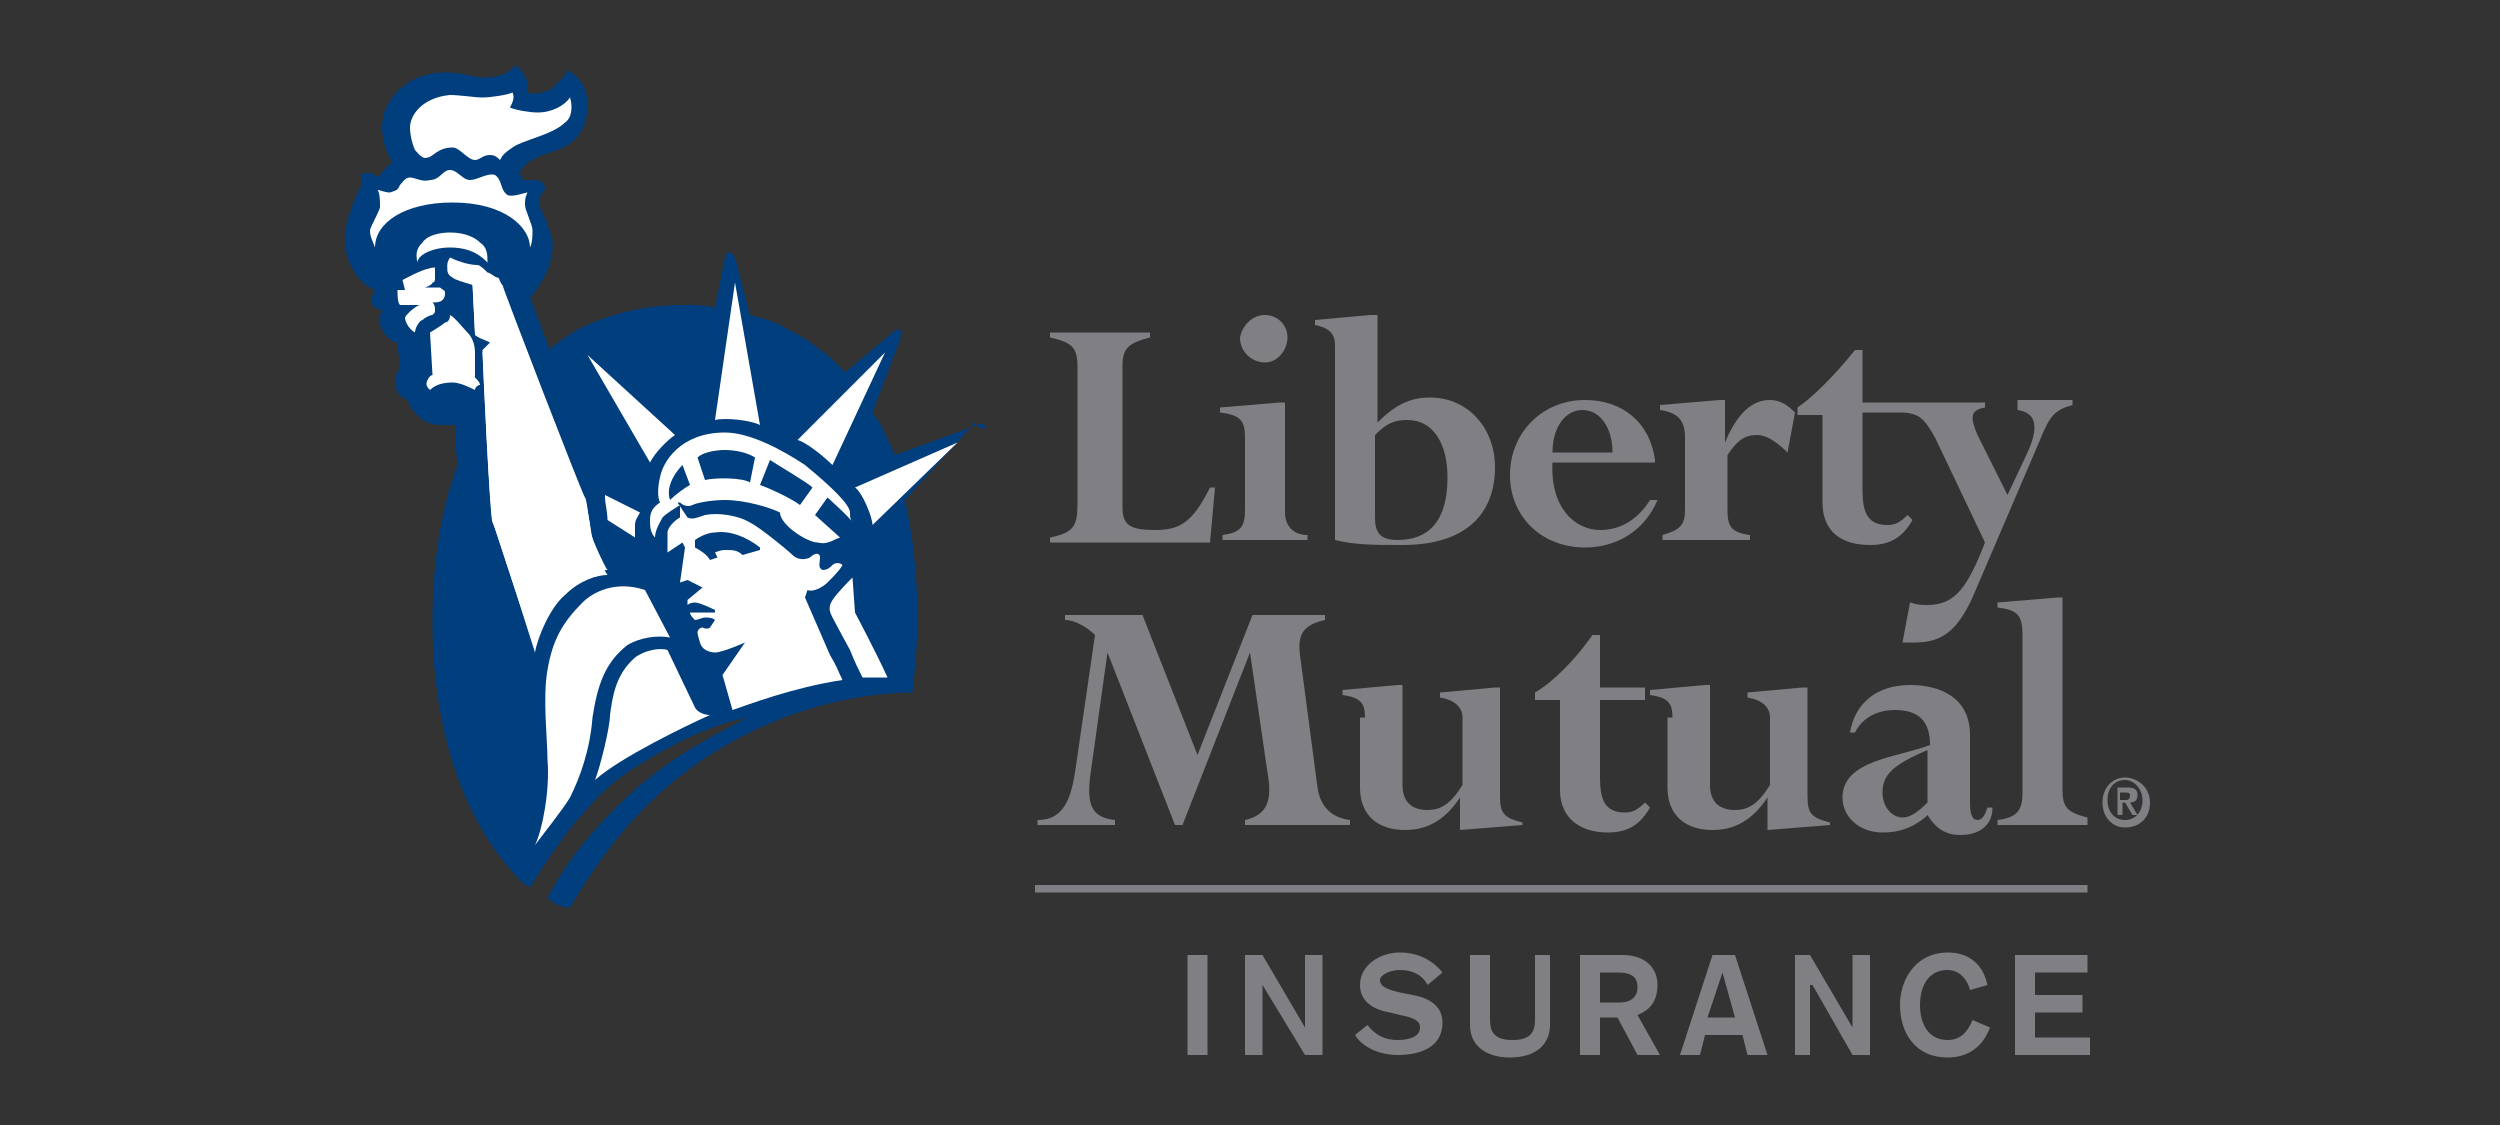<svg version="1.1" id="liberty" xmlns="http://www.w3.org/2000/svg" xmlns:xlink="http://www.w3.org/1999/xlink" x="0px" y="0px"
	 width="100px" height="45px" viewBox="0 0 100 45" enable-background="new 0 0 100 45" xml:space="preserve">
<rect x="0" y="0" width="100" height="45" fill="#333333" stroke="none"/>
<g>
	<g>
		<path fill="#FFFFFF" d="M19,15.6c-0.2-0.1-0.6-0.3-0.9-0.3c-0.4,0-0.7,0.1-0.9,0.3c-0.1-0.1-0.2-0.2-0.1-0.4
			c0.1-0.2,0.2-0.2,0.2-0.2l-0.1-1.7c0,0,0.5-0.3,0.6-0.4c0.1,0,0.2-0.1,0.2-0.3c0.2,0.1,0.5,0.5,0.7,0.7c0.2,0.2,0.3,0.5,0.3,0.8
			c0,0.3,0,0.6,0,1c0.1,0.1,0.2,0.2,0.2,0.3C19.1,15.4,19,15.4,19,15.6"/>
		<path fill="#FFFFFF" d="M34.8,21c0-0.3-0.4-1.3-0.7-1.5l4.1-1.8L34.8,21z"/>
		<path fill="#FFFFFF" d="M23.5,14.1l3.5,3.2c-0.3,0.2-0.8,0.7-1,1.1L23.5,14.1z"/>
		<path fill="#FFFFFF" d="M25.5,20.4c-0.1,0.2-0.2,0.3-0.2,0.5c0,0.2,0,0.4,0,0.5l-1.1-0.7c0-0.3-0.1-0.7-0.1-0.9c0,0,0-0.1,0-0.1
			L25.5,20.4z"/>
		<path fill="#FFFFFF" d="M19.6,20.7c-0.1-0.1-0.4-6.6-0.4-6.8l0.3-0.3v-0.1c-0.3,0-0.5-0.1-0.6-0.3l-0.1-2c-0.3,0-0.7-0.1-0.8-0.3
			c-0.2-0.2-0.3-0.4-0.1-0.7c0.2,0.1,0.7,0.3,1.1,0.3c0.1,0,0.3,0.2,0.4,0.3c0.1,0.1,0.3,0.2,0.4,0.2c0.1,0,0.1,0.3,0.2,0.3
			c0,0.1,3.2,8.4,3.3,8.5c0.1,0.1,0.2,1.5,0.3,1.6c0,0.1,0.5,1.2,0.6,1.3c-0.4,0-1.1,0.2-1.7,0.8c-0.6,0.5-1.1,1.7-1.2,2.3
			C21.3,25.6,19.7,20.9,19.6,20.7"/>
		<path fill="#FFFFFF" d="M23.7,28.7c-0.1,1.3-0.5,2.4-0.9,3.2c-0.3,0.5-1.1,1.5-1.4,1.9c0.3-0.6,0.6-2.2,0.5-3.4
			c0-0.8-0.2-2.5,0-3.6c0.2-1.2,0.6-1.9,1.4-2.7c0.4-0.4,1.3-0.9,2.5-0.5l1,1.9c-0.5-0.1-1.2,0-1.7,0.3
			C24.1,26.5,23.8,27.4,23.7,28.7"/>
		<path fill="#FFFFFF" d="M23.8,31.2c0.2-0.5,0.6-2.1,0.6-2.6c0.1-0.7,0.2-1.6,1-2.3c0.4-0.3,1-0.4,1.3-0.3l1.1,2.3
			c0.1,0.2,0.4,0.3,0.6,0.3C27.4,29,24.8,30.2,23.8,31.2"/>
		<path fill="#FFFFFF" d="M33.3,24c-0.2,0.3-0.1,0.5,0,0.7c0.1,0.2,0.7,1.3,0.7,1.3c0.2,0.5,0.3,0.7,0.5,1.1c0.3,0,0.7,0,1,0
			c-0.4-0.9-1.3-2.6-1.3-2.6l-0.1-1.4C33.9,23.3,33.4,23.7,33.3,24"/>
		<path fill="#FFFFFF" d="M28.5,16.7c0.4-0.1,1.4,0,1.7,0.2l-1-5.7L28.5,16.7z"/>
		<path fill="#FFFFFF" d="M20,11.4c0-0.1-0.1-0.3-0.2-0.3c-0.1,0-0.3-0.2-0.4-0.2c-0.1,0-0.3-0.3-0.4-0.3c-0.4,0-0.9-0.1-1.1-0.3
			c-0.2,0.4-0.1,0.6,0.1,0.7c0.1,0.1,0.5,0.2,0.8,0.3l0.1,2c0.1,0.1,0.4,0.2,0.6,0.3v0.1l-0.3,0.3c0,0.2,0.3,6.7,0.4,6.8
			c0.1,0.1,1.6,4.9,1.7,5.2c0.1-0.6,0.6-1.8,1.2-2.3c0.6-0.6,1.3-0.8,1.7-0.8c-0.1-0.1-0.6-1.2-0.6-1.3c0-0.1-0.2-1.5-0.3-1.6
			C23.3,19.8,20.1,11.5,20,11.4"/>
		<path fill="#FFFFFF" d="M18,9.9c0.9,0,1.3,0.4,1.5,0.6c0-0.3,0-0.6-0.3-0.8C19,9.4,18.6,9.3,18,9.3c-0.4,0-0.9,0.1-1.1,0.3
			c-0.2,0.2-0.3,0.4-0.2,0.8C16.7,10.2,17.3,9.9,18,9.9"/>
		<path fill="#FFFFFF" d="M16.4,5.1c0,0.3,0.1,0.7,0.2,0.9c0.1,0.1,0.3,0.4,0.5,0.3c0.2,0,0.4-0.4,1-0.4c0.3,0,0.6,0.5,0.9,0.5
			c0.2,0,0.3-0.2,0.6-0.2c0.2,0,0.3,0.1,0.4,0.2c0.1-0.2,0.2-0.3,0.5-0.5c0.4-0.3,1.6-0.5,2.1-1c0.3-0.2,0.3-0.7,0.2-1
			c-0.2,0.3-0.7,0.6-1.3,0.6c-0.3,0-0.9-0.1-1.1-0.2c0.1-0.2,0.2-0.4,0.1-0.6c-0.2,0.1-0.9,0.2-1.2,0.2c-0.3,0-0.9-0.1-1.3-0.1
			C16.9,3.9,16.4,4.6,16.4,5.1"/>
		<path fill="#FFFFFF" d="M18.1,8.1c2.1,0,3,1,3.1,1.8c0.1-0.2,0.1-0.5,0.1-0.7c0-0.2-0.3-0.8-0.3-1c0-0.2,0-0.3,0.1-0.5
			c-0.1,0-0.6,0.2-0.8,0.1c-0.2-0.2-0.1-0.6-0.3-0.7c-0.3-0.1-0.7,0.2-1,0.2c-0.3,0-0.5-0.4-0.8-0.4c-0.3,0-0.4,0.4-0.8,0.4
			c-0.3,0.1-0.6-0.1-0.8-0.1c-0.2,0-0.3,0.2-0.4,0.3c-0.1,0.2-0.1,0.2-0.4,0.3c-0.2,0-0.4-0.1-0.5-0.1c0.1,0.1,0.1,0.5,0.1,0.7
			c-0.1,0.3-0.3,0.6-0.4,0.9c0,0.3,0.1,0.4,0.2,0.7C15,8.8,16.2,8.1,18.1,8.1"/>
		<path fill="#FFFFFF" d="M16.7,12.2c-0.1,0-0.5,0.3-0.6,0.5c0,0.2,0.2,0.5,0.4,0.6c0-0.2,0.2-0.5,0.3-0.5c0.1-0.1,0.3-0.2,0.4-0.2
			c0.1-0.1,0.1-0.1,0.1-0.2c0-0.1,0-0.2-0.1-0.3c0.1,0,0.3,0,0.4-0.1c0.1-0.1,0.1-0.2,0.1-0.3c0-0.1-0.1-0.1-0.2-0.2
			c-0.1,0-0.5,0-0.6,0c0,0,0.3-0.1,0.3-0.2c0.1,0,0.1-0.1,0.1-0.2c0-0.1,0-0.2,0-0.4c-0.4,0-1.1,0.4-1.3,0.5l0.1,0.4l-0.3,0
			c0,0.2,0,0.5,0.1,0.6C16.3,12.2,16.6,12.1,16.7,12.2"/>
		<path fill="#FFFFFF" d="M33.9,20.5c0-0.3-0.7-1-1.8-1.9C31.3,18,30,17.3,29,17.3c-1.8,0-2.5,1.2-2.6,1.8c-0.1,0.4-0.1,0.8,0,1
			c-0.3,0.2-0.4,0.4-0.4,0.7c0,0.2,0,0.5,0.2,0.7c0-0.3,0.2-0.6,0.3-0.8c0.2-0.2,0.4-0.3,0.7-0.5l0,0.5c-0.2,0.1-0.5,0.4-0.5,0.6
			l0,0.8l0.6-0.4l0.1,0.2l-0.2,1.4l0.3-0.1l0.6,0.3l-0.6,0.5v0.2c0,0,0.1-0.1,0.3-0.1c0.2,0,0.8,0.3,0.8,0.3l0,0.1h-0.2h-0.8
			c0,0.1,0.1,0.2,0.2,0.3c0.1,0,0.3-0.1,0.4-0.1c0.1,0,0.3,0.1,0.4,0.1l-0.2,0.3c0,0-0.1,0.1-0.3,0c-0.1,0-0.2,0.1-0.2,0.2
			c0,0.1,0.1,0.4,0.1,0.4c0.1,0.4,0.6,0.4,0.6,0.4c0.3,0,1.2-0.4,1.2-0.4l-0.9,1.3l0.4,1.4c0.6-0.2,2.4-0.9,4.4-1.2
			c-0.2-0.4-0.2-0.5-0.5-1l-1-2.3l0.1-0.3c0.2,0.1,0.6-0.1,0.8-0.3c0.2-0.2,0.5-0.5,0.6-0.7c-0.1-0.1-0.3-0.1-0.4,0
			c-0.1,0.1-0.2,0.2-0.4,0.2c-0.2-0.1-0.1-0.3-0.1-0.5c0-0.2-0.2-0.2-0.4,0c-0.2,0.1-0.5,0.1-0.7-0.1c-0.2-0.2-1.3-1.1-1.7-1.3
			c-0.5-0.3-1.3-0.4-1.8-0.3c-0.3,0.1-0.5,0.2-0.7,0.1l-0.4-0.6l0.1,0c0.1,0.1,0.3,0.2,0.4,0.1c0.2-0.1,0.8-0.2,1.3-0.2
			c0.8,0,1.8,0.3,2.2,0.5c0,0.5,1.1,1.2,1.5,1.2c0.4,0,0.6-0.1,0.9-0.2l-1-0.9l0.5-0.7c0,0,0.9,0.8,1,1C34,20.8,33.9,20.6,33.9,20.5
			"/>
		<path fill="#FFFFFF" d="M31.9,17.6c0.4,0.1,1.2,0.8,1.4,1l2.1-4.5L31.9,17.6z"/>
		<path fill="#807F83" d="M44.9,20.3c0,0.7,0.3,0.9,1.3,0.9c1,0,1.5-0.3,2.2-1.7h0.2l-0.2,2.2H42v-0.2c1-0.2,1.1-0.5,1.1-1.4v-5.4
			c0-0.8-0.2-1-1.1-1.2v-0.2h4v0.2c-0.8,0.2-1.1,0.4-1.1,1.1V20.3z"/>
		<path fill="#807F83" d="M51.4,20.5c0,0.5,0.3,0.9,0.9,0.9v0.2h-3.4v-0.2c0.7-0.1,0.9-0.3,0.9-1v-2.9c0-0.7-0.2-0.9-1-1v-0.2
			l2.4-0.2h0.2V20.5z M50.6,12.6c0.5,0,0.9,0.4,0.9,0.9c0,0.5-0.4,1-0.9,1c-0.5,0-1-0.4-1-1C49.7,13,50.1,12.6,50.6,12.6"/>
		<path fill="#807F83" d="M55,17.4c0.5-0.5,0.8-0.6,1.3-0.6c1,0,1.6,0.9,1.6,2.3c0,1.8-0.8,2.5-2,2.5c-0.7,0-0.9-0.3-0.9-0.9V17.4z
			 M55,12.6h-0.2l-2.2,0.2V13c0.5,0.1,0.8,0.3,0.8,0.8v7.8c0.8,0.2,1.6,0.2,2.7,0.2c2.7,0,3.7-1.4,3.7-3.1c0-1.6-1.1-2.8-2.6-2.8
			c-0.8,0-1.4,0.3-2.1,1V12.6z"/>
		<path fill="#807F83" d="M62.1,18.1c0-1,0.5-1.7,1.2-1.7c0.7,0,1.2,0.7,1.2,1.7H62.1z M66.2,18.4C66,16.9,64.9,16,63.4,16
			c-1.7,0-3,1.3-3,3c0,1.7,1.3,2.9,3,2.9c1.3,0,2.4-0.7,2.9-1.9H66c-0.5,0.8-1.2,1.2-2,1.2c-1,0-2-0.9-1.9-2.7H66.2z"/>
		<path fill="#807F83" d="M71.5,18.1c-0.5-0.5-0.9-0.7-1.2-0.7c-0.5,0-0.8,0.2-1.2,0.8v2.2c0,0.6,0.1,0.9,0.9,1v0.2h-3.5v-0.2
			c0.7-0.2,0.9-0.4,0.9-1v-2.9c0-0.7-0.3-1-1-1.1v-0.2l2.4-0.2H69v1.7h0c0.5-1.2,1.1-1.7,1.8-1.7c0.4,0,0.7,0.2,1,0.5L71.5,18.1z"/>
		<path fill="#807F83" d="M80.7,16.2v0.2c0.7,0.1,0.9,0.6,0.4,1.7l-0.8,1.7l-1.2-2.4c-0.3-0.7-0.3-1,0.3-1.1v-0.2h-3.2h-0.1h-1.6
			v-2.1h-0.3c-0.8,1-1.7,1.9-2.3,2.3v0.3h1v3.5c0,1.2,0.8,1.7,1.9,1.7c0.8,0,1.3-0.3,1.7-1l-0.2-0.2c-0.3,0.3-0.5,0.4-0.8,0.4
			c-0.8,0-1-0.5-1-1.4v-3.1H76c0.8,0,1,0.3,1.4,1l2,4.2c-0.7,1.8-1.2,2.5-2.3,2.5c-0.2,0-0.4,0-0.7-0.1l-0.3,1.6c0.2,0,0.3,0,0.5,0
			c1.1,0,1.7-0.5,2.3-1.8l2.7-6.3c0.4-1,0.6-1.2,1.3-1.4v-0.2H80.7z"/>
		<path fill="#807F83" d="M52.7,31.5c0.1,0.7,0.5,1.2,1.3,1.3V33h-4.2v-0.2c0.9-0.2,1.1-0.8,0.9-1.9L50,26.1h0L47.3,33h-0.3
			l-2.7-6.9h0l-0.7,5c-0.1,1,0,1.6,1,1.7V33h-3.1v-0.2c0.9,0,1.3-0.6,1.5-1.9l0.8-5.5c-0.3-0.3-0.8-0.6-1.2-0.6v-0.2h3.1l2.2,5.6
			l2.2-5.6h2.9v0.2c-0.9,0.2-1.1,0.6-1,1.4L52.7,31.5z"/>
		<path fill="#807F83" d="M54.6,28.7c0-0.6-0.2-0.8-0.9-0.9v-0.2l2.2-0.2h0.2v4c0,0.7,0.4,1,1,1c0.5,0,0.9-0.2,1.4-1v-2.7
			c0-0.4-0.3-0.7-0.9-0.8v-0.2l2.2-0.2h0.2v4.3c0,0.7,0.1,0.9,0.9,1.1V33l-2.5,0.2v-1.3h0c-0.6,0.9-1.3,1.3-2.2,1.3
			c-1.1,0-1.8-0.6-1.8-1.7V28.7z"/>
		<path fill="#807F83" d="M62.4,28h-1v-0.3c0.7-0.4,1.6-1.3,2.3-2.3H64v2.1h1.8V28H64v3.1c0,0.9,0.2,1.4,1,1.4
			c0.3,0,0.5-0.1,0.8-0.4l0.2,0.2c-0.4,0.7-0.9,1-1.7,1c-1,0-1.9-0.5-1.9-1.7V28z"/>
		<path fill="#807F83" d="M66.9,28.7c0-0.6-0.2-0.8-0.9-0.9v-0.2l2.2-0.2h0.2v4c0,0.7,0.4,1,1,1c0.5,0,0.9-0.2,1.4-1v-2.7
			c0-0.4-0.3-0.7-0.9-0.8v-0.2l2.2-0.2h0.2v4.3c0,0.7,0.1,0.9,0.9,1.1V33l-2.5,0.2v-1.3h0c-0.6,0.9-1.3,1.3-2.2,1.3
			c-1.1,0-1.8-0.6-1.8-1.7V28.7z"/>
		<path fill="#807F83" d="M77.1,32.1c-0.4,0.4-0.7,0.6-1,0.6c-0.4,0-0.8-0.4-0.8-1c0-0.7,0.4-1.1,1.8-1.7V32.1z M78.8,29.4
			c0-1.5-1.2-2-2.4-2c-1.3,0-2.2,0.7-2.4,1.9h0.2c0.3-0.6,0.9-0.9,1.6-0.9c1,0,1.4,0.5,1.4,1.4c-1.3,0.5-3.5,0.6-3.5,2.1
			c0,0.8,0.7,1.4,1.6,1.4c0.7,0,1.2-0.2,1.7-0.6l0.1-0.1c0.3,0.5,0.7,0.8,1.3,0.8c0.8,0,1.3-0.4,1.3-1.1h-0.2
			c-0.1,0.3-0.2,0.5-0.4,0.5c-0.2,0-0.3-0.2-0.3-0.7V29.4z"/>
		<path fill="#807F83" d="M80.9,25.4c0-0.8-0.2-1-1-1.1v-0.2l2.4-0.2h0.2v7.7c0,0.7,0.2,0.9,1,1.1V33h-3.6v-0.2c0.8-0.1,1-0.4,1-1.1
			V25.4z"/>
		<path fill="#003E7E" d="M39.4,17c-0.1-0.1-0.3,0-0.3,0l-3.3,1.2c-0.3-0.6-0.5-1.2-0.9-1.7l1.1-2.9c0,0,0.1-0.3,0-0.4
			c-0.1-0.1-0.3,0.1-0.3,0.1l-1.9,1.6c-0.7-0.8-1.6-1.4-2.6-1.9c-0.4-0.2-0.8-0.3-1.2-0.4l-0.6-2.3c0,0-0.1-0.2-0.2-0.2
			c-0.2,0-0.2,0.2-0.2,0.2l-0.4,2c-0.4-0.1-0.8-0.1-1.3-0.1c-1.4,0-2.7,0.3-3.8,0.8c-0.5,0.2-0.9,0.5-1.3,0.8
			c-0.1,0-0.1,0.1-0.2,0.2c-0.4-1-0.7-1.9-0.8-2.1c0.2-0.2,0.7-0.9,0.8-1.4c0.2-0.7,0.1-1-0.1-1.5c-0.1-0.4-0.4-0.7-0.3-1
			c0-0.2,0.1-0.3,0.2-0.4c0-0.3-0.2-0.4-0.4-0.4c-0.2,0-0.3,0-0.5,0c0-0.1-0.1-0.1-0.1-0.3C21,6.4,21.7,6.2,22.3,6
			c0.8-0.3,1.2-0.9,1.2-1.8c0-0.7-0.3-1.1-0.8-1.4c-0.1,0.3-0.5,0.6-0.7,0.8c-0.3,0.1-0.6,0.2-0.9,0.1c0.1-0.5-0.2-0.9-0.5-1.1
			c-0.1,0.2-0.5,0.5-1.2,0.5c-0.6,0-0.7-0.2-1.6-0.2c-1.3,0-2.3,0.8-2.5,1.9c-0.1,0.7,0.2,1.4,0.4,1.7c-0.2,0.1-0.5,0.5-0.6,0.6
			c-0.1-0.1-0.3-0.3-0.7-0.1c0.1,0.2,0.1,0.4,0,0.5c-0.1,0.2-0.5,1.1-0.6,1.8c-0.1,1.2,0.6,2.1,1.2,2.3c-0.1,0.2-0.2,0.4-0.1,0.6
			c0.1,0.1,0.2,0.2,0.4,0.2c-0.1,0.2-0.2,0.4-0.1,0.6c0.1,0.3,0.4,0.7,0.7,0.7c0,0.2,0.1,0.8,0.1,1c-0.1,0.2-0.2,0.3-0.2,0.6
			c0,0.3,0.2,0.6,0.5,0.7c0.1,0.2,0.1,0.3,0.2,0.4c0.1,0.1,0.2,0.2,0.4,0.4c0.2,0.1,0.4,0.2,0.7,0.2c0.3,0,0.5,0,0.6,0
			c0,0.1,0,0.8,0.1,1.6c-0.7,1.9-1,4-1,6.3v0c0,4.2,1.2,7.9,3.4,10.2c0,0,0.1,0.2,0.5,0.4c0,0,0.7-1.2,1.8-2.6
			c0.3-0.3,0.6-0.7,0.9-1c0.5-0.5,1-0.9,1.5-1.2c1.4-0.9,3-1.7,4.5-2c-1.7,0.9-2.7,1.4-4.3,2.7c-1,0.9-2.6,2.4-3.7,4.5
			c0.2,0.2,0.5,0.4,0.9,0.4c0.2-0.3,1.4-2.5,3.3-4.3c3.7-3.5,8.1-4.3,10.4-4.3c0.1-1,0.2-1.9,0.2-3c0-1.7-0.2-3.3-0.5-4.7l2.8-3.1
			C39.3,17.3,39.5,17.1,39.4,17"/>
		<path fill="#FFFFFF" d="M19,15.6c-0.2-0.1-0.6-0.3-0.9-0.3c-0.4,0-0.7,0.1-0.9,0.3c-0.1-0.1-0.2-0.2-0.1-0.4
			c0.1-0.2,0.2-0.2,0.2-0.2l-0.1-1.7c0,0,0.5-0.3,0.6-0.4c0.1,0,0.2-0.1,0.2-0.3c0.2,0.1,0.5,0.5,0.7,0.7c0.2,0.2,0.3,0.5,0.3,0.8
			c0,0.3,0,0.6,0,1c0.1,0.1,0.2,0.2,0.2,0.3C19.1,15.4,19,15.5,19,15.6"/>
		<path fill="#FFFFFF" d="M34.9,21c0-0.3-0.4-1.3-0.7-1.5l4.1-1.8L34.9,21z"/>
		<path fill="#FFFFFF" d="M23.5,14.2l3.5,3.2c-0.3,0.2-0.8,0.7-1,1.1L23.5,14.2z"/>
		<path fill="#FFFFFF" d="M25.6,20.5c-0.1,0.2-0.2,0.3-0.2,0.5c0,0.2,0,0.4,0,0.5l-1.1-0.7c0-0.3-0.1-0.7-0.1-0.9c0,0,0-0.1,0-0.1
			L25.6,20.5z"/>
		<path fill="#FFFFFF" d="M19.7,20.8c-0.1-0.1-0.4-6.6-0.4-6.8l0.3-0.3v-0.1c-0.3,0-0.5-0.1-0.6-0.3l-0.1-2c-0.3,0-0.7-0.1-0.8-0.3
			c-0.2-0.2-0.3-0.4-0.1-0.7c0.2,0.1,0.7,0.3,1.1,0.3c0.1,0,0.3,0.2,0.4,0.3c0.1,0,0.3,0.2,0.4,0.2c0.1,0,0.1,0.3,0.2,0.3
			c0,0.1,3.2,8.4,3.3,8.5c0.1,0.1,0.2,1.5,0.3,1.6c0,0.1,0.5,1.2,0.6,1.3c-0.4,0-1.1,0.2-1.7,0.8c-0.6,0.5-1.1,1.7-1.2,2.3
			C21.3,25.7,19.7,20.9,19.7,20.8"/>
		<path fill="#FFFFFF" d="M23.7,28.7c-0.1,1.3-0.5,2.4-0.9,3.2c-0.3,0.5-1.1,1.5-1.4,1.9c0.3-0.6,0.6-2.2,0.5-3.4
			c0-0.8-0.2-2.5,0-3.6c0.2-1.2,0.6-1.9,1.4-2.7c0.4-0.4,1.3-0.9,2.5-0.5l1,1.9c-0.5-0.1-1.2,0-1.7,0.3
			C24.2,26.5,23.9,27.4,23.7,28.7"/>
		<path fill="#FFFFFF" d="M23.8,31.2c0.2-0.5,0.6-2.1,0.6-2.6c0.1-0.7,0.2-1.6,1-2.3c0.4-0.3,1-0.4,1.3-0.3l1.1,2.3
			c0.1,0.2,0.4,0.3,0.6,0.3C27.5,29,24.8,30.3,23.8,31.2"/>
		<path fill="#FFFFFF" d="M33.3,24c-0.2,0.3-0.1,0.5,0,0.7C33.4,24.9,34,26,34,26c0.2,0.5,0.3,0.7,0.5,1.1c0.3,0,0.7,0,1,0
			c-0.4-0.9-1.3-2.6-1.3-2.6l-0.1-1.4C33.9,23.3,33.5,23.7,33.3,24"/>
		<path fill="#FFFFFF" d="M28.6,16.8c0.4-0.1,1.4,0,1.8,0.2l-1-5.7L28.6,16.8z"/>
		<path fill="#FFFFFF" d="M20.1,11.5c0-0.1-0.1-0.3-0.2-0.3c-0.1,0-0.3-0.2-0.4-0.2c-0.1,0-0.3-0.3-0.4-0.3c-0.4,0-0.9-0.1-1.1-0.3
			c-0.2,0.4-0.1,0.6,0.1,0.7c0.1,0.1,0.5,0.2,0.8,0.3l0.1,2c0.1,0.1,0.4,0.2,0.6,0.3v0.1l-0.3,0.3c0,0.2,0.3,6.7,0.4,6.8
			c0.1,0.1,1.6,4.9,1.7,5.2c0.1-0.6,0.6-1.8,1.2-2.3c0.6-0.6,1.3-0.8,1.7-0.8c-0.1-0.1-0.6-1.2-0.6-1.3c0-0.1-0.2-1.5-0.3-1.6
			C23.3,19.9,20.1,11.5,20.1,11.5"/>
		<path fill="#FFFFFF" d="M18,9.9c0.9,0,1.3,0.4,1.5,0.6c0-0.3,0-0.6-0.3-0.8C19,9.5,18.6,9.3,18,9.3c-0.4,0-0.9,0.1-1.1,0.4
			c-0.2,0.2-0.3,0.4-0.2,0.8C16.7,10.2,17.3,9.9,18,9.9"/>
		<path fill="#FFFFFF" d="M16.4,5.1c0,0.3,0.1,0.7,0.2,0.9c0.1,0.1,0.3,0.4,0.5,0.3c0.2,0,0.4-0.4,1-0.4c0.3,0,0.6,0.5,0.9,0.5
			c0.2,0,0.3-0.2,0.6-0.2c0.2,0,0.3,0.1,0.4,0.2c0.1-0.2,0.2-0.3,0.5-0.5c0.4-0.3,1.6-0.5,2.1-1c0.3-0.2,0.3-0.7,0.2-1
			c-0.2,0.3-0.7,0.6-1.3,0.6c-0.3,0-0.9-0.1-1.1-0.2c0.1-0.2,0.2-0.4,0.1-0.6c-0.2,0.1-0.9,0.2-1.2,0.2c-0.3,0-0.9-0.1-1.3-0.1
			C16.9,3.9,16.4,4.6,16.4,5.1"/>
		<path fill="#FFFFFF" d="M18.1,8.1c2.1,0,3.1,1,3.1,1.8c0.1-0.2,0.1-0.5,0.1-0.7c0-0.2-0.3-0.8-0.3-1c0-0.2,0-0.3,0.1-0.5
			c-0.1,0-0.6,0.2-0.8,0.1C20,7.6,20.1,7.2,19.8,7c-0.3-0.1-0.7,0.2-1,0.2c-0.3,0-0.5-0.4-0.8-0.4c-0.3,0-0.4,0.4-0.8,0.4
			c-0.3,0.1-0.6-0.1-0.8-0.1c-0.2,0-0.3,0.2-0.4,0.3c-0.1,0.2-0.1,0.2-0.4,0.3c-0.2,0-0.4-0.1-0.5-0.1c0.1,0.1,0.1,0.5,0.1,0.7
			c-0.1,0.3-0.3,0.6-0.4,0.9c0,0.3,0.1,0.4,0.2,0.7C15,8.9,16.2,8.1,18.1,8.1"/>
		<path fill="#FFFFFF" d="M16.8,12.2c-0.1,0-0.5,0.3-0.6,0.5c0,0.2,0.2,0.5,0.4,0.6c0-0.2,0.2-0.5,0.3-0.5c0.1-0.1,0.3-0.2,0.4-0.2
			c0.1-0.1,0.1-0.1,0.1-0.2c0-0.1,0-0.2-0.1-0.3c0.1,0,0.3,0,0.4-0.1c0.1-0.1,0.1-0.2,0.1-0.3c0-0.1-0.1-0.1-0.2-0.2
			c-0.1,0-0.5,0-0.6,0c0,0,0.3-0.1,0.3-0.2c0.1,0,0.1-0.1,0.1-0.2c0-0.1,0-0.2,0-0.4c-0.4,0-1.1,0.4-1.3,0.5l0.1,0.4l-0.3,0
			c0,0.2,0,0.5,0.1,0.6C16.3,12.2,16.6,12.2,16.8,12.2"/>
		<path fill="#FFFFFF" d="M34,20.5c0-0.3-0.7-1-1.8-1.9C31.3,18,30,17.3,29,17.3c-1.8,0-2.5,1.2-2.6,1.8c-0.1,0.4-0.1,0.8,0,1
			c-0.3,0.2-0.4,0.4-0.4,0.7c0,0.2,0,0.5,0.2,0.7c0-0.3,0.2-0.6,0.3-0.8c0.2-0.2,0.4-0.3,0.7-0.5l0,0.5c-0.2,0.1-0.5,0.4-0.5,0.6
			l0,0.8l0.6-0.4l0.1,0.2l-0.2,1.4l0.3-0.1l0.6,0.3l-0.6,0.5v0.2c0,0,0.1-0.1,0.3-0.1c0.2,0,0.8,0.3,0.8,0.3l0,0.1h-0.2h-0.8
			c0,0.1,0.1,0.2,0.2,0.3c0.1,0,0.3-0.1,0.4-0.1c0.1,0,0.3,0,0.4,0.1l-0.2,0.3c0,0-0.1,0.1-0.3,0c-0.1,0-0.2,0.1-0.2,0.2
			c0,0.1,0.1,0.4,0.1,0.4c0.1,0.4,0.6,0.4,0.6,0.4c0.3,0,1.2-0.4,1.2-0.4l-0.9,1.3l0.4,1.4c0.6-0.2,2.4-0.9,4.4-1.2
			c-0.2-0.4-0.2-0.5-0.5-1l-1-2.3l0.1-0.3c0.2,0.1,0.6-0.1,0.8-0.3c0.2-0.2,0.5-0.5,0.6-0.7c-0.1-0.1-0.3-0.1-0.4,0
			c-0.1,0.1-0.2,0.2-0.4,0.2c-0.2-0.1-0.1-0.3-0.1-0.5c0-0.2-0.2-0.2-0.4,0c-0.2,0.1-0.5,0.1-0.7-0.1c-0.2-0.2-1.3-1.1-1.7-1.3
			c-0.5-0.3-1.3-0.4-1.8-0.3c-0.3,0.1-0.5,0.2-0.7,0.1l-0.4-0.6l0.1,0c0.1,0.1,0.3,0.2,0.5,0.1c0.2-0.1,0.8-0.2,1.3-0.2
			c0.8,0,1.8,0.3,2.2,0.5c0,0.5,1.1,1.2,1.5,1.2c0.4,0.1,0.6-0.1,0.9-0.2l-1-0.9l0.5-0.7c0,0,0.9,0.8,1,1C34,20.8,34,20.6,34,20.5
			 M27.8,21.6c0,0,0.4-0.3,0.8-0.3c0.6-0.1,1.3,0.2,1.8,0.6L30.4,22l-0.7,0.2C29.5,22,29.3,22,29,22c-0.2,0-0.4,0.1-0.4,0.1l0.1,0.2
			l-0.3,0.1c-0.1-0.2-0.4-0.4-0.6-0.5V21.6z M26.8,20c-0.2-0.6,0.3-1.2,0.5-1.4l0.3,0.8C27.4,19.5,27,19.8,26.8,20 M30,19.3
			c-0.3-0.2-1.4-0.2-1.8-0.1l-0.3-0.9c0.2-0.2,0.7-0.3,1.1-0.3c0.4,0,0.9,0.1,1.2,0.3L30,19.3z M32,20.2c-0.4-0.3-1.3-0.7-1.6-0.8
			l0.4-1c0.3,0.2,1.5,0.9,1.7,1.1L32,20.2z"/>
		<path fill="#FFFFFF" d="M31.9,17.6c0.4,0.1,1.2,0.8,1.4,1l2.1-4.5L31.9,17.6z"/>
		<path fill="#807F83" d="M85,31.1c0.5,0,1,0.4,1,1c0,0.6-0.4,1-1,1c-0.5,0-0.9-0.4-0.9-1C84.1,31.5,84.5,31.1,85,31.1 M85,32.8
			c0.4,0,0.7-0.3,0.7-0.8c0-0.4-0.3-0.8-0.7-0.8c-0.4,0-0.7,0.3-0.7,0.8C84.3,32.5,84.6,32.8,85,32.8 M84.7,31.5h0.4
			c0.3,0,0.4,0.1,0.4,0.3c0,0.2-0.1,0.3-0.3,0.3l0.3,0.5h-0.2L85,32.1h-0.1v0.5h-0.2V31.5z M84.9,32H85c0.1,0,0.2,0,0.2-0.2
			c0-0.1-0.1-0.1-0.2-0.1h-0.2V32z"/>
		<rect x="41.4" y="35.4" fill="#807F83" width="42.1" height="0.3"/>
		<rect x="47.5" y="38.2" fill="#807F83" width="0.8" height="4"/>
		<polygon fill="#807F83" points="49.8,38.2 50.5,38.2 52.2,41.1 52.2,41.1 52.2,38.2 52.9,38.2 52.9,42.2 52.2,42.2 50.5,39.4 
			50.5,39.4 50.5,42.2 49.8,42.2 		"/>
		<path fill="#807F83" d="M54.7,41c0.3,0.4,0.7,0.6,1.2,0.6c0.4,0,0.9-0.1,0.9-0.5c0-0.3-0.3-0.4-0.8-0.5l-0.4-0.1
			c-0.6-0.1-1.2-0.4-1.2-1.1c0-0.8,0.8-1.3,1.6-1.3c0.7,0,1.3,0.3,1.7,0.8l-0.6,0.5c-0.2-0.4-0.6-0.6-1.1-0.6
			c-0.4,0-0.8,0.2-0.8,0.4c0,0.3,0.4,0.4,0.8,0.5l0.5,0.1c0.6,0.1,1.2,0.4,1.2,1.1c0,1-0.9,1.3-1.8,1.3c-0.7,0-1.4-0.3-1.7-0.8
			L54.7,41z"/>
		<path fill="#807F83" d="M62,41c0,0.8-0.6,1.3-1.6,1.3c-1,0-1.6-0.5-1.6-1.3v-2.8h0.8v2.6c0,0.5,0.2,0.8,0.9,0.8
			c0.7,0,0.9-0.3,0.9-0.8v-2.6H62V41z"/>
		<path fill="#807F83" d="M63.2,38.2h1.7c0.9,0,1.4,0.5,1.4,1.2c0,0.9-0.6,1.1-0.8,1.2l0.9,1.6h-0.9l-0.8-1.5H64v1.5h-0.8V38.2z
			 M64,40.1h0.8c0.4,0,0.7-0.2,0.7-0.6c0-0.4-0.2-0.6-0.8-0.6H64V40.1z"/>
		<path fill="#807F83" d="M68.5,38.2h0.9l1.3,4h-0.8l-0.2-0.8h-1.5l-0.2,0.8h-0.8L68.5,38.2z M68.9,38.9L68.9,38.9l-0.6,1.8h1.1
			L68.9,38.9z"/>
		<polygon fill="#807F83" points="71.8,38.2 72.4,38.2 74.1,41.1 74.1,41.1 74.1,38.2 74.8,38.2 74.8,42.2 74.1,42.2 72.5,39.4 
			72.4,39.4 72.4,42.2 71.8,42.2 		"/>
		<path fill="#807F83" d="M78.8,39.6c-0.1-0.4-0.4-0.8-0.9-0.8c-0.8,0-1.1,0.7-1.1,1.4c0,0.7,0.3,1.4,1.1,1.4c0.5,0,0.8-0.3,1-0.8
			l0.7,0.3c-0.3,0.8-0.9,1.2-1.7,1.2c-1.3,0-1.9-1-1.9-2.1c0-1.1,0.7-2.1,1.9-2.1c0.8,0,1.4,0.4,1.6,1.3L78.8,39.6z"/>
		<polygon fill="#807F83" points="80.6,38.2 83.5,38.2 83.5,38.9 81.4,38.9 81.4,39.8 83.3,39.8 83.3,40.5 81.4,40.5 81.4,41.5 
			83.6,41.5 83.6,42.2 80.6,42.2 		"/>
	</g>
</g>
</svg>
